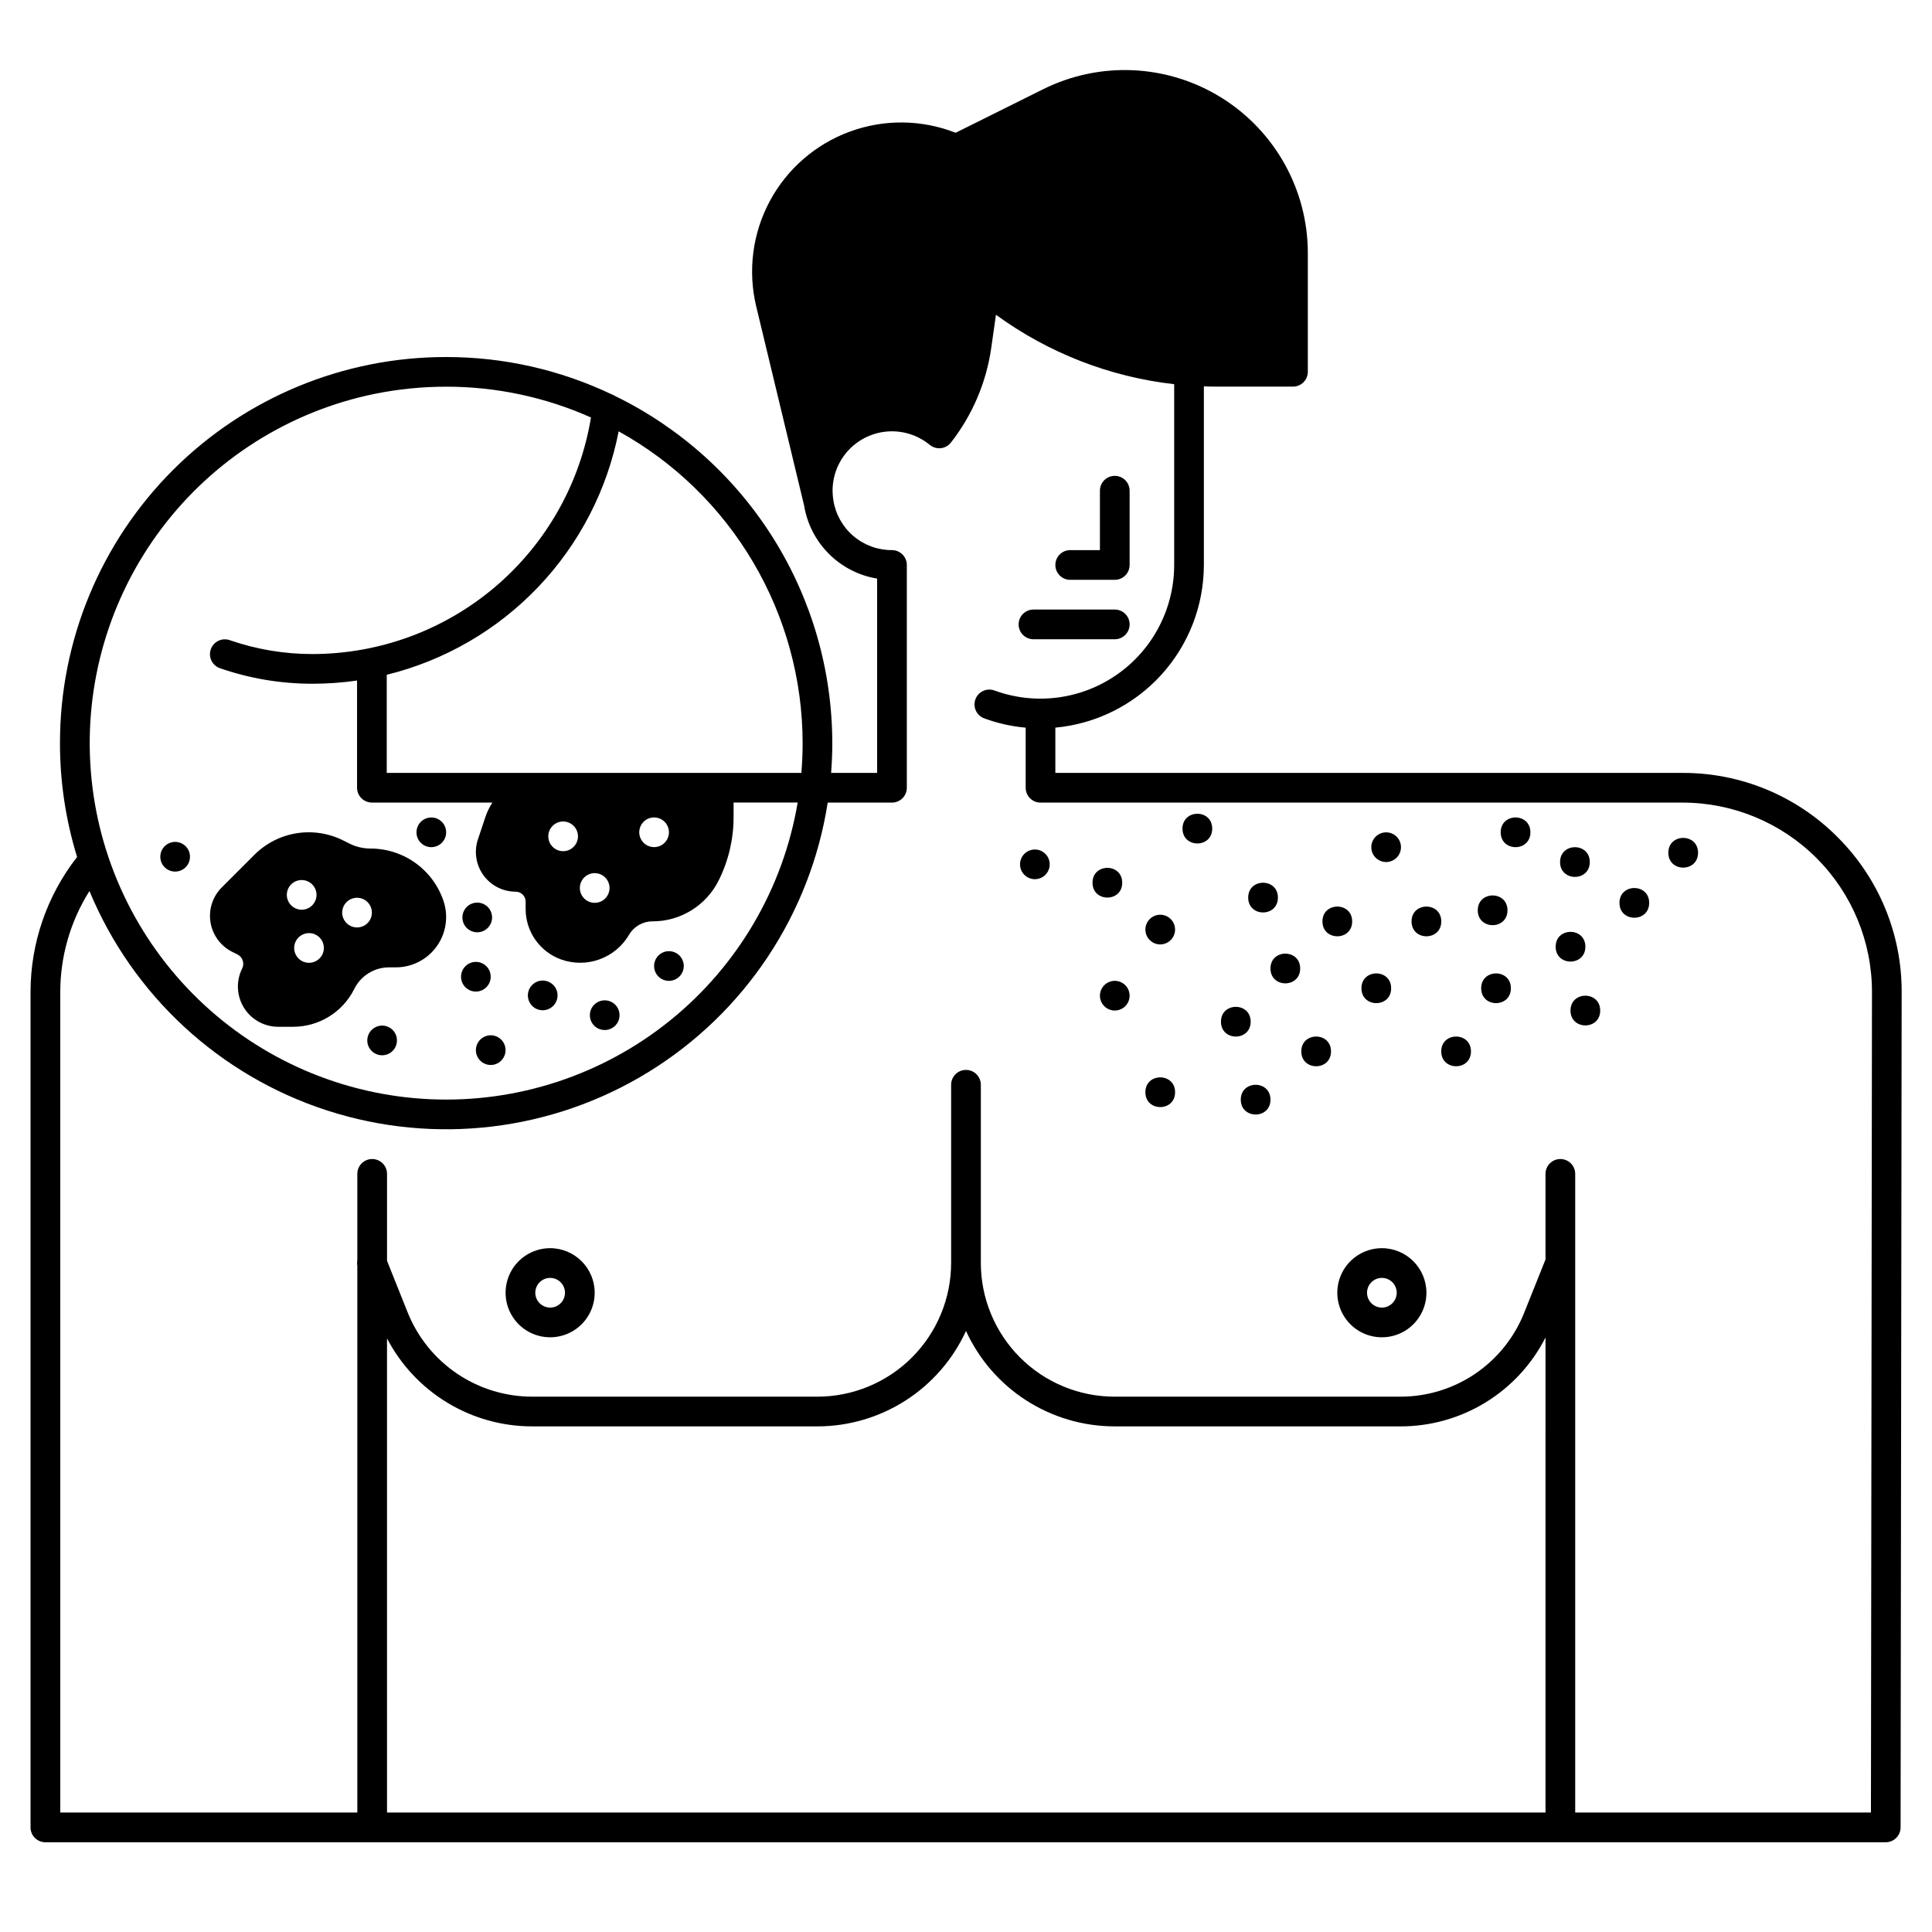 <?xml version="1.0" encoding="UTF-8"?>
<!-- Uploaded to: SVG Repo, www.svgrepo.com, Generator: SVG Repo Mixer Tools -->
<svg fill="#000000" width="800px" height="800px" version="1.1" viewBox="144 144 512 512" xmlns="http://www.w3.org/2000/svg">
 <g>
  <path d="m630.99 365.86c-10.867-10.941-25.66-17.074-41.082-17.031h-166.23v-11.996c10.75-0.992 20.742-5.965 28.023-13.938 7.281-7.973 11.324-18.375 11.336-29.172v-47.332c1.082 0.035 2.164 0.066 3.258 0.066h20.359c1.043 0 2.043-0.414 2.781-1.152 0.738-0.738 1.152-1.738 1.152-2.785v-31.426c0-16.805-8.691-32.41-22.98-41.258-14.285-8.848-32.133-9.676-47.176-2.184l-23.176 11.531c-9.012-3.535-19.008-3.637-28.09-0.289-9.086 3.348-16.621 9.91-21.188 18.449-4.562 8.539-5.832 18.453-3.57 27.867l12.688 52.742c0.789 4.848 3.082 9.328 6.555 12.805 3.473 3.481 7.945 5.781 12.797 6.578v51.492h-12.191c0.195-2.602 0.312-5.234 0.312-7.871v-0.004c-0.016-19.18-5.418-37.969-15.586-54.23-10.168-16.262-24.699-29.344-41.934-37.754-0.277-0.18-0.574-0.328-0.887-0.434-13.719-6.547-28.73-9.934-43.93-9.918-27.148-0.027-53.195 10.746-72.395 29.941-19.199 19.199-29.973 45.246-29.941 72.395-0.008 10.223 1.52 20.387 4.535 30.156-7.988 10.215-12.332 22.805-12.34 35.773v221.4c0 1.043 0.414 2.043 1.152 2.781 0.738 0.738 1.742 1.152 2.785 1.152h487.71c1.043 0 2.043-0.414 2.781-1.152 0.738-0.738 1.156-1.738 1.156-2.781l0.285-221.33c0.059-15.418-6.055-30.215-16.977-41.094zm-323.04-107.55c14.762 8.172 27.07 20.145 35.641 34.676 8.574 14.531 13.102 31.094 13.113 47.965 0 2.641-0.117 5.273-0.332 7.871l-109.88 0.004v-26.004c15.332-3.766 29.266-11.844 40.156-23.277 10.891-11.43 18.281-25.738 21.301-41.234zm10.348 110.07c-1.543 0.387-3.168-0.195-4.117-1.473-0.949-1.277-1.031-3.004-0.215-4.367 0.82-1.367 2.379-2.106 3.953-1.871 1.574 0.234 2.856 1.395 3.242 2.938 0.527 2.109-0.754 4.246-2.863 4.773zm-15.742 14.762c-1.547 0.387-3.172-0.195-4.117-1.473-0.949-1.281-1.035-3.004-0.215-4.371 0.816-1.363 2.379-2.102 3.953-1.867 1.574 0.23 2.852 1.391 3.238 2.938 0.531 2.106-0.75 4.242-2.859 4.773zm-8.363-13.684c-1.547 0.387-3.172-0.195-4.121-1.477-0.945-1.277-1.031-3-0.215-4.367 0.82-1.363 2.379-2.102 3.957-1.871 1.574 0.234 2.852 1.395 3.238 2.938 0.527 2.109-0.754 4.246-2.859 4.777zm-50.848-121.09c6.219-1.258 12.551-1.891 18.895-1.891 13.223-0.012 26.301 2.769 38.375 8.16-2.875 17.5-11.875 33.406-25.395 44.891-13.516 11.48-30.668 17.789-48.406 17.801-7.469 0.008-14.883-1.234-21.941-3.684-0.988-0.34-2.07-0.277-3.008 0.18-0.938 0.453-1.66 1.266-2 2.25-0.715 2.055 0.371 4.297 2.426 5.008 7.887 2.734 16.176 4.125 24.523 4.117 3.953 0 7.898-0.285 11.809-0.852v28.402c0 1.043 0.414 2.047 1.152 2.785 0.738 0.738 1.742 1.152 2.785 1.152h31.926c-0.785 1.215-1.418 2.523-1.875 3.898l-1.953 5.859v-0.004c-1.074 3.211-0.535 6.742 1.445 9.488 1.98 2.746 5.16 4.375 8.543 4.375 0.707 0 1.383 0.277 1.879 0.777 0.5 0.496 0.777 1.172 0.777 1.879v1.984-0.004c0.012 5.957 3.742 11.27 9.34 13.309 3.301 1.195 6.918 1.195 10.219 0s6.082-3.508 7.856-6.539c1.285-2.188 3.629-3.535 6.168-3.539 3.652 0.016 7.234-0.996 10.344-2.918 3.106-1.918 5.613-4.672 7.238-7.945 2.586-5.188 3.938-10.902 3.941-16.699v-3.922h16.984c-3.844 22.723-15.863 43.262-33.797 57.742-17.93 14.48-40.535 21.906-63.562 20.879-23.023-1.027-44.879-10.438-61.449-26.457-16.57-16.02-26.715-37.547-28.52-60.523s4.852-45.82 18.719-64.23c13.863-18.414 33.98-31.121 56.562-35.73zm310.23 375.97h-307.01l-0.004-125.65c3.68 7.051 9.227 12.957 16.035 17.07 6.805 4.109 14.613 6.273 22.566 6.246h75.473c8.293-0.008 16.41-2.398 23.387-6.879 6.977-4.484 12.52-10.871 15.977-18.41 3.453 7.539 8.996 13.926 15.973 18.41 6.977 4.481 15.094 6.871 23.387 6.879h75.688c7.973 0.027 15.797-2.16 22.598-6.32 6.801-4.156 12.316-10.121 15.93-17.23zm86.242 0h-78.371v-169.25c0-2.172-1.762-3.934-3.938-3.934-2.172 0-3.934 1.762-3.934 3.934v22.684l-5.637 14.09c-2.609 6.586-7.144 12.234-13.012 16.207-5.867 3.973-12.793 6.082-19.879 6.062h-75.688c-9.395-0.012-18.398-3.746-25.039-10.387-6.641-6.644-10.375-15.648-10.387-25.039v-47.23c0-2.176-1.762-3.938-3.934-3.938-2.176 0-3.938 1.762-3.938 3.938v47.23c-0.012 9.391-3.746 18.395-10.387 25.039-6.641 6.641-15.645 10.375-25.039 10.387h-75.473c-7.148 0.02-14.137-2.109-20.055-6.117-5.918-4.008-10.492-9.703-13.129-16.352l-5.41-13.539v-23.035c0-2.172-1.762-3.934-3.938-3.934-2.172 0-3.934 1.762-3.934 3.934v22.941c-0.086 0.465-0.086 0.938 0 1.402v144.91h-78.719l-0.004-217.46c0.008-9.469 2.688-18.742 7.734-26.754 11.477 27.68 34.504 48.938 63.008 58.168 28.508 9.227 59.625 5.5 85.145-10.199 25.52-15.699 42.879-41.793 47.492-71.398h17.031c1.043 0 2.047-0.414 2.785-1.152s1.152-1.742 1.152-2.785v-59.039c0-1.043-0.414-2.047-1.152-2.785-0.738-0.738-1.742-1.152-2.785-1.152-3.734 0.02-7.356-1.301-10.203-3.719-2.848-2.418-4.738-5.777-5.324-9.465 0-0.012 0-0.023-0.004-0.031-0.004-0.012 0-0.027-0.008-0.039-0.137-0.824-0.203-1.656-0.203-2.488 0-4 1.523-7.852 4.262-10.77 2.734-2.918 6.481-4.684 10.473-4.938 3.992-0.258 7.93 1.016 11.02 3.559 0.816 0.676 1.875 0.992 2.934 0.879 1.055-0.117 2.019-0.652 2.676-1.488 5.703-7.301 9.391-15.973 10.695-25.145l1.242-8.727v0.004c13.883 10.121 30.16 16.465 47.23 18.398v47.906c-0.004 11.562-5.648 22.395-15.121 29.02-9.473 6.629-21.586 8.219-32.449 4.266-0.984-0.379-2.078-0.348-3.039 0.09-0.961 0.434-1.703 1.238-2.066 2.227-0.363 0.992-0.316 2.086 0.137 3.039 0.449 0.953 1.266 1.684 2.262 2.031 3.516 1.293 7.188 2.113 10.922 2.445v15.922c0 1.043 0.414 2.047 1.152 2.785 0.738 0.738 1.738 1.152 2.781 1.152h170.16c13.32 0 26.094 5.297 35.508 14.719 9.414 9.426 14.695 22.207 14.676 35.527z"/>
  <path d="m427.62 297.66h11.809c1.043 0 2.043-0.418 2.781-1.156 0.738-0.738 1.152-1.738 1.152-2.781v-19.68c0-2.176-1.762-3.938-3.934-3.938-2.176 0-3.938 1.762-3.938 3.938v15.742h-7.871c-2.176 0-3.938 1.762-3.938 3.938 0 2.172 1.762 3.938 3.938 3.938z"/>
  <path d="m417.88 313.41h21.547c2.172 0 3.934-1.762 3.934-3.938 0-2.172-1.762-3.934-3.934-3.934h-21.547c-2.172 0-3.934 1.762-3.934 3.934 0 2.176 1.762 3.938 3.934 3.938z"/>
  <path d="m510.21 474.78c-4.777 0-9.082 2.879-10.91 7.289-1.828 4.414-0.816 9.492 2.559 12.871 3.379 3.375 8.457 4.387 12.871 2.559 4.41-1.828 7.289-6.133 7.289-10.91-0.008-6.516-5.289-11.801-11.809-11.809zm0 15.742v0.004c-1.594 0-3.027-0.961-3.637-2.43-0.609-1.473-0.273-3.164 0.852-4.289 1.129-1.125 2.82-1.465 4.293-0.855 1.469 0.609 2.43 2.047 2.43 3.637 0 1.043-0.418 2.047-1.156 2.785s-1.738 1.152-2.781 1.152z"/>
  <path d="m289.79 474.78c-4.773 0-9.082 2.879-10.906 7.289-1.828 4.414-0.82 9.492 2.559 12.871 3.375 3.375 8.457 4.387 12.867 2.559 4.414-1.828 7.289-6.133 7.289-10.91-0.008-6.516-5.289-11.801-11.809-11.809zm0 15.742v0.004c-1.59 0-3.027-0.961-3.637-2.43-0.609-1.473-0.27-3.164 0.855-4.289s2.816-1.465 4.289-0.855c1.469 0.609 2.43 2.047 2.43 3.637 0 1.043-0.414 2.047-1.152 2.785s-1.738 1.152-2.785 1.152z"/>
  <path d="m512.3 372.33c1.543-0.387 2.703-1.664 2.934-3.242 0.234-1.574-0.504-3.133-1.867-3.953-1.367-0.816-3.09-0.73-4.371 0.215-1.277 0.949-1.859 2.574-1.473 4.121 0.531 2.106 2.668 3.387 4.777 2.859z"/>
  <path d="m525.95 388.19c0 5.246-7.871 5.246-7.871 0 0-5.25 7.871-5.25 7.871 0"/>
  <path d="m543.5 385.24c0 5.25-7.875 5.25-7.875 0 0-5.246 7.875-5.246 7.875 0"/>
  <path d="m549.57 364.57c0 5.25-7.871 5.25-7.871 0 0-5.246 7.871-5.246 7.871 0"/>
  <path d="m565.31 372.45c0 5.25-7.875 5.25-7.875 0 0-5.246 7.875-5.246 7.875 0"/>
  <path d="m452.43 394.16c1.547-0.387 2.703-1.664 2.938-3.238s-0.504-3.137-1.871-3.953c-1.363-0.82-3.09-0.734-4.367 0.215-1.277 0.945-1.859 2.57-1.473 4.117 0.254 1.012 0.898 1.883 1.793 2.418 0.898 0.539 1.969 0.695 2.981 0.441z"/>
  <path d="m438.47 404.05c-1.543 0.387-2.703 1.664-2.938 3.242-0.234 1.574 0.504 3.133 1.871 3.953 1.367 0.816 3.09 0.73 4.367-0.215 1.281-0.949 1.859-2.574 1.473-4.117-0.527-2.109-2.664-3.391-4.773-2.863z"/>
  <path d="m488.56 400.66c0 5.25-7.871 5.25-7.871 0 0-5.246 7.871-5.246 7.871 0"/>
  <path d="m482.66 381.87c0 5.25-7.875 5.25-7.875 0 0-5.246 7.875-5.246 7.875 0"/>
  <path d="m417.53 369.19c-1.566 0.293-2.801 1.496-3.129 3.055-0.332 1.559 0.312 3.16 1.625 4.059 1.312 0.902 3.039 0.922 4.371 0.055 1.336-0.867 2.016-2.453 1.723-4.019-0.191-1.027-0.781-1.934-1.645-2.523-0.859-0.594-1.918-0.816-2.945-0.625z"/>
  <path d="m465.25 363.59c0 5.25-7.871 5.25-7.871 0 0-5.246 7.871-5.246 7.871 0"/>
  <path d="m475.44 414.76c0 5.25-7.871 5.25-7.871 0 0-5.246 7.871-5.246 7.871 0"/>
  <path d="m480.69 435.42c0 5.25-7.871 5.25-7.871 0 0-5.246 7.871-5.246 7.871 0"/>
  <path d="m533.82 422.63c0 5.25-7.875 5.25-7.875 0 0-5.246 7.875-5.246 7.875 0"/>
  <path d="m544.4 405.9c0 5.25-7.875 5.25-7.875 0 0-5.246 7.875-5.246 7.875 0"/>
  <path d="m564.14 394.89c0 5.246-7.875 5.246-7.875 0 0-5.25 7.875-5.25 7.875 0"/>
  <path d="m581.05 383.27c0 5.25-7.871 5.25-7.871 0 0-5.246 7.871-5.246 7.871 0"/>
  <path d="m594 369.99c0 5.246-7.875 5.246-7.875 0 0-5.25 7.875-5.25 7.875 0"/>
  <path d="m568.07 411.81c0 5.246-7.871 5.246-7.871 0 0-5.25 7.871-5.25 7.871 0"/>
  <path d="m512.67 405.9c0 5.25-7.875 5.25-7.875 0 0-5.246 7.875-5.246 7.875 0"/>
  <path d="m496.73 422.63c0 5.25-7.871 5.25-7.871 0 0-5.246 7.871-5.246 7.871 0"/>
  <path d="m502.34 388.19c0 5.246-7.875 5.246-7.875 0 0-5.25 7.875-5.25 7.875 0"/>
  <path d="m455.41 433.45c0 5.25-7.871 5.25-7.871 0 0-5.246 7.871-5.246 7.871 0"/>
  <path d="m441.4 377.93c0 5.246-7.871 5.246-7.871 0 0-5.25 7.871-5.25 7.871 0"/>
  <path d="m205.54 396.25 1.387 0.688c1.375 0.688 1.934 2.363 1.246 3.738-1.652 3.305-1.477 7.231 0.465 10.371 1.941 3.144 5.375 5.059 9.07 5.059h3.938-0.004c3.367 0.012 6.668-0.918 9.535-2.684 2.863-1.762 5.184-4.289 6.688-7.301 0.012-0.023 0.023-0.047 0.035-0.066h0.004c1.734-3.5 5.309-5.707 9.215-5.695h1.781-0.004c4.285 0 8.309-2.059 10.816-5.535 2.504-3.473 3.188-7.941 1.836-12.008-1.352-4.059-3.949-7.594-7.422-10.094-3.473-2.504-7.644-3.848-11.926-3.848-1.941 0-3.859-0.453-5.598-1.32l-1.66-0.832c-3.828-1.918-8.16-2.578-12.387-1.895-4.227 0.688-8.125 2.688-11.152 5.715l-8.633 8.633c-2.422 2.426-3.535 5.863-2.984 9.246 0.547 3.383 2.691 6.293 5.754 7.828zm32.125-14.215v-0.004c1.543-0.387 3.168 0.195 4.117 1.473 0.949 1.281 1.031 3.004 0.215 4.371-0.82 1.363-2.379 2.102-3.953 1.867-1.574-0.23-2.856-1.391-3.242-2.934-0.527-2.109 0.754-4.246 2.863-4.777zm-7.953 12.234-0.004-0.004c0.391 1.543-0.191 3.168-1.473 4.117-1.277 0.949-3 1.035-4.367 0.215-1.363-0.816-2.102-2.379-1.871-3.953 0.234-1.574 1.395-2.852 2.938-3.242 2.109-0.527 4.246 0.754 4.773 2.863zm-6.719-16.934c1.543-0.387 3.168 0.195 4.117 1.473s1.035 3.004 0.215 4.367c-0.816 1.367-2.379 2.106-3.953 1.871s-2.856-1.395-3.242-2.938c-0.527-2.109 0.754-4.246 2.863-4.773z"/>
  <path d="m244.31 415.91c-1.543 0.387-2.703 1.668-2.938 3.242-0.234 1.574 0.504 3.133 1.871 3.953 1.363 0.816 3.09 0.734 4.367-0.215s1.859-2.574 1.473-4.117c-0.527-2.109-2.664-3.391-4.773-2.863z"/>
  <path d="m271.07 406.66c1.543-0.391 2.703-1.668 2.938-3.242 0.23-1.574-0.504-3.137-1.871-3.953-1.367-0.82-3.09-0.734-4.367 0.215-1.281 0.949-1.859 2.574-1.473 4.117 0.527 2.109 2.664 3.391 4.773 2.863z"/>
  <path d="m273.09 418.48c-1.543 0.387-2.703 1.668-2.938 3.242-0.234 1.574 0.504 3.133 1.871 3.953 1.363 0.816 3.09 0.734 4.367-0.215 1.277-0.949 1.859-2.574 1.473-4.117-0.527-2.109-2.664-3.391-4.773-2.863z"/>
  <path d="m288.78 411.61c1.547-0.391 2.703-1.668 2.938-3.242s-0.504-3.137-1.871-3.953c-1.363-0.82-3.09-0.734-4.367 0.215-1.277 0.949-1.859 2.574-1.473 4.117 0.254 1.012 0.898 1.883 1.793 2.422 0.898 0.535 1.969 0.695 2.981 0.441z"/>
  <path d="m271.43 390.95c1.547-0.387 2.703-1.664 2.938-3.238 0.234-1.578-0.504-3.137-1.871-3.957-1.363-0.816-3.09-0.73-4.367 0.215-1.277 0.949-1.859 2.574-1.473 4.121 0.527 2.106 2.664 3.387 4.773 2.859z"/>
  <path d="m259.26 368.39c1.547-0.387 2.703-1.664 2.938-3.238 0.234-1.578-0.504-3.137-1.871-3.957-1.363-0.816-3.09-0.73-4.367 0.215-1.277 0.949-1.859 2.574-1.473 4.121 0.527 2.106 2.664 3.387 4.773 2.859z"/>
  <path d="m322.23 403.82c1.543-0.387 2.703-1.664 2.938-3.242 0.234-1.574-0.504-3.133-1.871-3.953-1.363-0.816-3.09-0.734-4.367 0.215-1.277 0.949-1.859 2.574-1.473 4.117 0.527 2.109 2.664 3.391 4.773 2.863z"/>
  <path d="m305.21 416.85c1.547-0.387 2.703-1.668 2.938-3.242s-0.504-3.133-1.871-3.953c-1.363-0.816-3.09-0.73-4.367 0.215-1.277 0.949-1.859 2.574-1.473 4.117 0.254 1.016 0.898 1.887 1.793 2.422 0.898 0.535 1.969 0.695 2.981 0.441z"/>
  <path d="m189.46 367.23c-1.547 0.387-2.707 1.668-2.938 3.242-0.234 1.574 0.504 3.133 1.867 3.953 1.367 0.816 3.09 0.734 4.371-0.215 1.277-0.949 1.859-2.574 1.473-4.117-0.527-2.109-2.668-3.391-4.773-2.863z"/>
 </g>
</svg>
